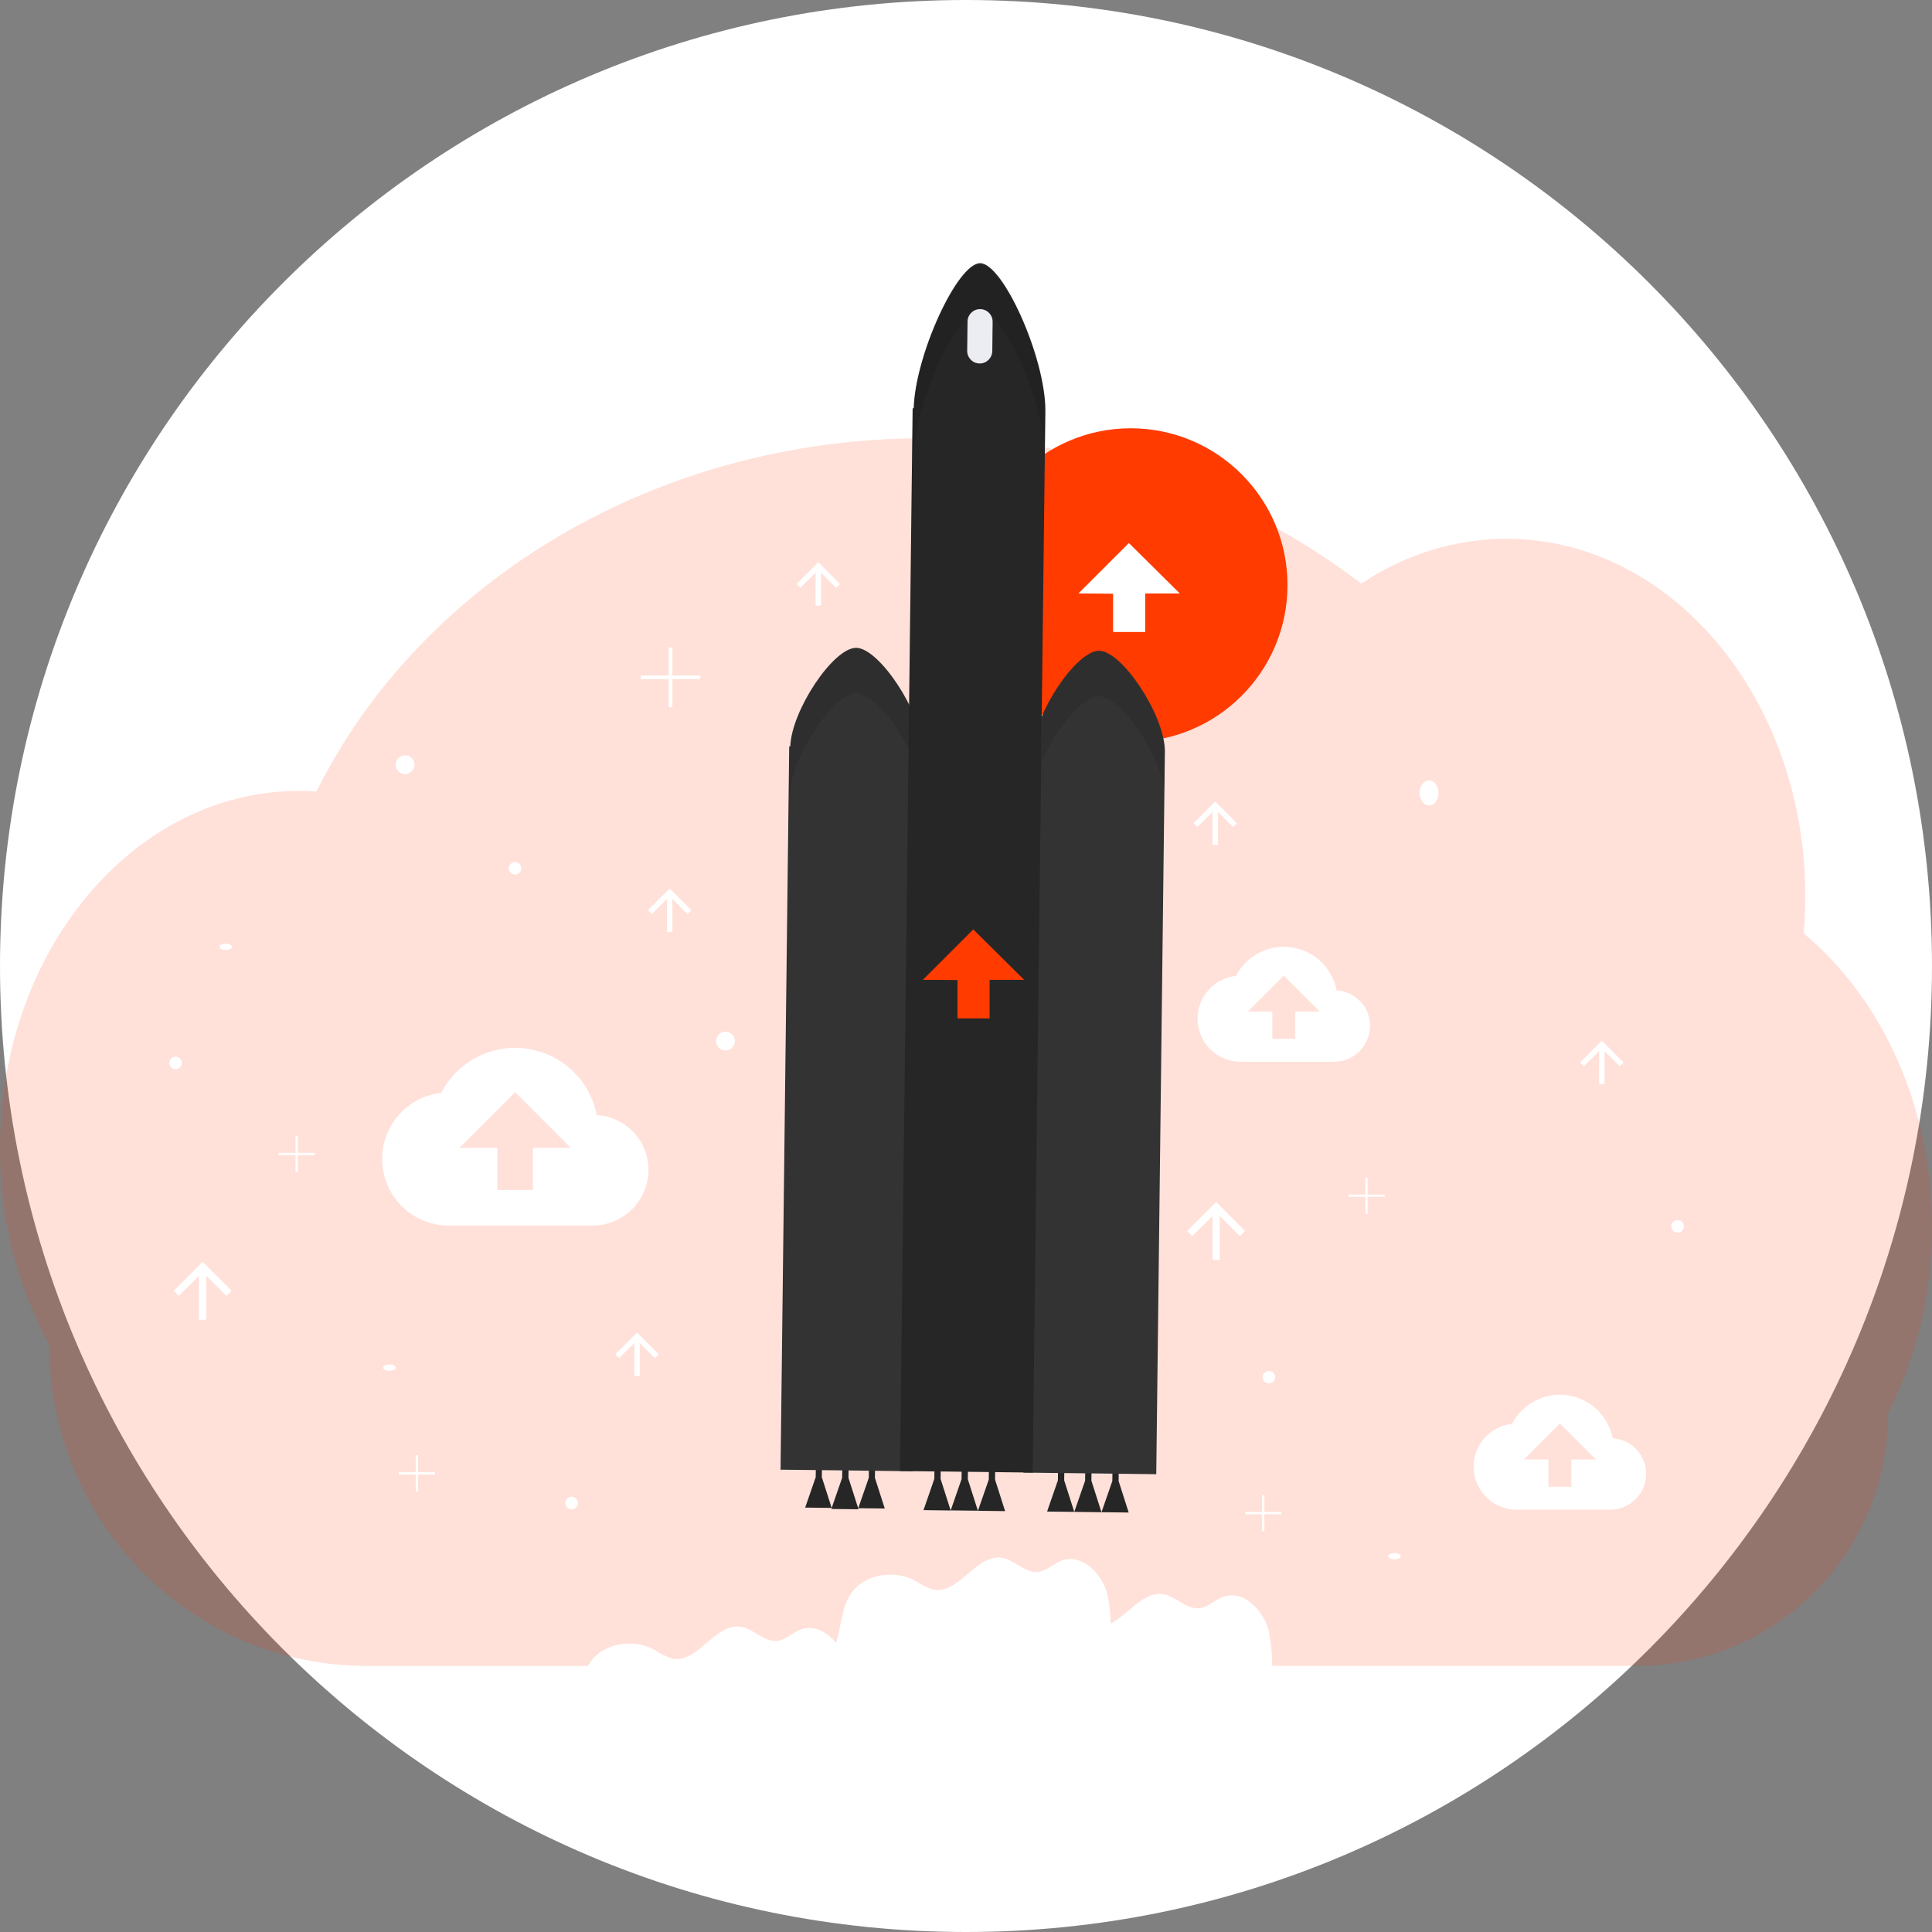 <svg width="200" height="200" viewBox="0 0 200 200" fill="none" xmlns="http://www.w3.org/2000/svg">
<rect x="0" y="0" width="200" height="200" fill="#808080" stroke="none"/>
<g clip-path="url(#clip0_2225_5587)">
<path d="M200 100C200 44.772 155.228 0 100 0C44.772 0 0 44.772 0 100C0 155.228 44.772 200 100 200C155.228 200 200 155.228 200 100Z" fill="white"/>
<path opacity="0.15" d="M186.714 96.62C186.825 95.349 186.884 94.058 186.884 92.754C186.884 72.331 173.03 55.773 155.942 55.773C150.589 55.796 145.363 57.413 140.932 60.417C127.962 50.535 112.078 45.241 95.772 45.365C67.662 45.365 43.481 60.391 32.754 81.941C32.158 81.9 31.558 81.878 30.953 81.878C13.852 81.878 -0 98.433 -0 118.856C-0.042 125.952 1.71 132.944 5.092 139.182C5.092 157.556 19.807 172.456 37.966 172.456H60.855L60.957 172.282C62.302 170.097 65.523 169.551 67.767 170.791C68.324 171.175 68.933 171.478 69.574 171.692C72.225 172.255 74.006 167.99 76.689 168.404C78.036 168.613 79.086 170.005 80.441 169.863C81.339 169.767 82.02 169.015 82.865 168.696C84.218 168.182 85.589 168.895 86.537 170.052C87.086 168.47 87.083 166.596 87.971 165.145C89.317 162.961 92.538 162.415 94.782 163.655C95.339 164.038 95.947 164.341 96.588 164.556C99.24 165.118 101.02 160.853 103.703 161.268C105.05 161.476 106.101 162.869 107.455 162.726C108.354 162.63 109.035 161.878 109.88 161.559C111.984 160.757 114.141 162.933 114.658 165.125C114.859 166.091 114.965 167.073 114.975 168.06C116.792 167.179 118.327 164.704 120.4 165.026C121.747 165.234 122.797 166.626 124.152 166.484C125.05 166.388 125.732 165.636 126.576 165.317C128.681 164.515 130.837 166.691 131.355 168.883C131.584 170.057 131.698 171.252 131.697 172.448H169.623C173.034 172.428 176.406 171.736 179.549 170.413C182.692 169.089 185.543 167.159 187.94 164.733C190.337 162.307 192.233 159.433 193.519 156.275C194.805 153.117 195.456 149.736 195.436 146.326C198.47 140.332 200.035 133.702 200 126.984C200 114.414 194.746 103.301 186.714 96.62Z" fill="#FF3B00"/>
<path d="M117.052 76.791C126.014 76.791 133.28 69.526 133.28 60.564C133.28 51.601 126.014 44.336 117.052 44.336C108.09 44.336 100.824 51.601 100.824 60.564C100.824 69.526 108.09 76.791 117.052 76.791Z" fill="#FF3B00"/>
<path d="M111.641 61.434L116.861 56.215L122.133 61.434H118.55V65.425H115.227V61.46L111.641 61.434Z" fill="white"/>
<path d="M138.367 102.523C138.147 101.386 137.578 100.347 136.74 99.549C135.902 98.751 134.836 98.233 133.691 98.069C132.545 97.904 131.377 98.1 130.348 98.629C129.319 99.159 128.48 99.996 127.949 101.024C126.814 101.147 125.77 101.701 125.031 102.57C124.292 103.44 123.915 104.56 123.977 105.699C124.039 106.839 124.535 107.911 125.364 108.696C126.192 109.48 127.29 109.917 128.432 109.917H138.106C139.091 109.914 140.034 109.522 140.731 108.827C141.428 108.132 141.822 107.189 141.827 106.205C141.831 105.265 141.474 104.359 140.831 103.675C140.187 102.99 139.305 102.577 138.367 102.523ZM134.088 104.718V107.538H131.714V104.71H129.177L132.898 100.988L136.618 104.71L134.088 104.718Z" fill="white"/>
<path d="M166.947 148.894C166.727 147.758 166.158 146.718 165.32 145.92C164.482 145.122 163.416 144.604 162.271 144.44C161.125 144.275 159.957 144.471 158.928 145.001C157.899 145.53 157.06 146.367 156.528 147.395C155.394 147.518 154.35 148.072 153.611 148.941C152.872 149.811 152.495 150.931 152.557 152.07C152.618 153.21 153.115 154.282 153.944 155.067C154.772 155.851 155.87 156.288 157.011 156.288H166.686C167.671 156.285 168.614 155.893 169.311 155.198C170.008 154.503 170.402 153.56 170.407 152.576C170.411 151.636 170.054 150.731 169.41 150.046C168.767 149.361 167.885 148.949 166.947 148.894ZM162.667 151.089V153.909H160.294V151.081H157.757L161.478 147.36L165.197 151.081L162.667 151.089Z" fill="white"/>
<path d="M61.782 115.429C61.437 113.675 60.554 112.072 59.258 110.842C57.961 109.612 56.314 108.816 54.545 108.563C52.776 108.31 50.972 108.614 49.383 109.432C47.793 110.25 46.498 111.542 45.675 113.129C43.928 113.327 42.323 114.185 41.188 115.528C40.053 116.87 39.474 118.596 39.57 120.352C39.666 122.107 40.429 123.76 41.703 124.971C42.977 126.183 44.666 126.861 46.424 126.868H61.38C62.903 126.862 64.363 126.254 65.44 125.176C66.517 124.099 67.124 122.639 67.129 121.115C67.133 119.663 66.581 118.265 65.587 117.208C64.593 116.15 63.231 115.514 61.782 115.429ZM55.169 118.819V123.19H51.489V118.819H47.578L53.329 113.069L59.075 118.819H55.169Z" fill="white"/>
<path d="M126.267 130.427V125.874L128.365 127.972L128.889 127.429L125.892 124.434L122.896 127.43L123.42 127.955L125.518 125.876V130.429L126.267 130.427Z" fill="white"/>
<path d="M21.351 136.619V132.066L23.449 134.163L23.973 133.62L20.976 130.625L17.98 133.622L18.504 134.146L20.601 132.067V136.62L21.351 136.619Z" fill="white"/>
<path d="M126.079 87.46V84.049L127.653 85.622L128.046 85.216L125.799 82.969L123.552 85.216L123.945 85.609L125.518 84.049V87.46H126.079Z" fill="white"/>
<path d="M84.989 62.694V59.284L86.562 60.857L86.956 60.45L84.709 58.203L82.462 60.45L82.855 60.844L84.428 59.284V62.694H84.989Z" fill="white"/>
<path d="M69.604 96.468V93.057L71.177 94.63L71.571 94.224L69.324 91.977L67.076 94.224L67.47 94.617L69.043 93.057V96.468H69.604Z" fill="white"/>
<path d="M166.101 112.225V108.815L167.674 110.388L168.067 109.982L165.82 107.734L163.573 109.982L163.967 110.375L165.54 108.815V112.225H166.101Z" fill="white"/>
<path d="M66.227 142.44V139.03L67.8 140.603L68.194 140.196L65.946 137.949L63.699 140.196L64.093 140.59L65.666 139.03V142.44H66.227Z" fill="white"/>
<path d="M147.936 83.378C148.474 83.378 148.91 82.797 148.91 82.08C148.91 81.363 148.474 80.781 147.936 80.781C147.398 80.781 146.962 81.363 146.962 82.08C146.962 82.797 147.398 83.378 147.936 83.378Z" fill="white"/>
<path d="M41.941 80.132C42.479 80.132 42.915 79.695 42.915 79.158C42.915 78.62 42.479 78.184 41.941 78.184C41.403 78.184 40.967 78.62 40.967 79.158C40.967 79.695 41.403 80.132 41.941 80.132Z" fill="white"/>
<path d="M75.105 108.745C75.643 108.745 76.079 108.309 76.079 107.771C76.079 107.233 75.643 106.797 75.105 106.797C74.567 106.797 74.131 107.233 74.131 107.771C74.131 108.309 74.567 108.745 75.105 108.745Z" fill="white"/>
<path d="M173.666 127.598C174.024 127.598 174.314 127.308 174.314 126.95C174.314 126.591 174.024 126.301 173.666 126.301C173.307 126.301 173.017 126.591 173.017 126.95C173.017 127.308 173.307 127.598 173.666 127.598Z" fill="white"/>
<path d="M131.353 143.212C131.711 143.212 132.001 142.921 132.001 142.563C132.001 142.205 131.711 141.914 131.353 141.914C130.994 141.914 130.704 142.205 130.704 142.563C130.704 142.921 130.994 143.212 131.353 143.212Z" fill="white"/>
<path d="M59.173 156.243C59.531 156.243 59.822 155.952 59.822 155.594C59.822 155.236 59.531 154.945 59.173 154.945C58.815 154.945 58.524 155.236 58.524 155.594C58.524 155.952 58.815 156.243 59.173 156.243Z" fill="white"/>
<path d="M18.175 110.688C18.533 110.688 18.823 110.398 18.823 110.039C18.823 109.681 18.533 109.391 18.175 109.391C17.816 109.391 17.526 109.681 17.526 110.039C17.526 110.398 17.816 110.688 18.175 110.688Z" fill="white"/>
<path d="M23.368 98.344C23.726 98.344 24.017 98.199 24.017 98.02C24.017 97.841 23.726 97.695 23.368 97.695C23.01 97.695 22.719 97.841 22.719 98.02C22.719 98.199 23.01 98.344 23.368 98.344Z" fill="white"/>
<path d="M144.358 161.426C144.716 161.426 145.007 161.281 145.007 161.102C145.007 160.923 144.716 160.777 144.358 160.777C143.999 160.777 143.709 160.923 143.709 161.102C143.709 161.281 143.999 161.426 144.358 161.426Z" fill="white"/>
<path d="M40.315 141.907C40.674 141.907 40.964 141.761 40.964 141.582C40.964 141.403 40.674 141.258 40.315 141.258C39.957 141.258 39.666 141.403 39.666 141.582C39.666 141.761 39.957 141.907 40.315 141.907Z" fill="white"/>
<path d="M53.32 90.54C53.678 90.54 53.969 90.249 53.969 89.891C53.969 89.533 53.678 89.242 53.32 89.242C52.962 89.242 52.671 89.533 52.671 89.891C52.671 90.249 52.962 90.54 53.32 90.54Z" fill="white"/>
<path d="M72.505 69.931H69.602V67.027H69.228V69.931H66.327V70.305H69.23V73.206H69.605V70.303H72.505V69.931Z" fill="white"/>
<path d="M143.337 123.665H141.579V121.906H141.35V123.665H139.592V123.893H141.35V125.652H141.579V123.893H143.337V123.665Z" fill="white"/>
<path d="M132.643 156.524H130.884V154.766H130.656V156.524H128.897V156.753H130.656V158.511H130.884V156.753H132.643V156.524Z" fill="white"/>
<path d="M45.023 152.407H43.264V150.648H43.036V152.407H41.277V152.635H43.036V154.394H43.264V152.635H45.023V152.407Z" fill="white"/>
<path d="M32.588 119.344H30.829V117.586H30.601V119.344H28.842V119.573H30.601V121.331H30.829V119.573H32.588V119.344Z" fill="white"/>
<path d="M85.076 152.92L85.089 151.863L84.456 151.855L84.443 152.912L83.351 156.066L86.093 156.098L85.076 152.92Z" fill="#262626"/>
<path d="M87.831 152.981L87.844 151.9L87.194 151.891L87.181 152.974L86.061 156.208L88.874 156.239L87.831 152.981Z" fill="#262626"/>
<path d="M90.571 152.982L90.584 151.925L89.951 151.918L89.938 152.975L88.846 156.129L91.59 156.16L90.571 152.982Z" fill="#262626"/>
<path d="M110.165 153.25L110.178 152.167L109.527 152.16L109.514 153.243L108.394 156.476L111.207 156.51L110.165 153.25Z" fill="#262626"/>
<path d="M112.981 153.285L112.994 152.203L112.344 152.195L112.331 153.277L111.21 156.51L114.023 156.543L112.981 153.285Z" fill="#262626"/>
<path d="M115.799 153.317L115.812 152.234L115.162 152.227L115.149 153.31L114.028 156.542L116.841 156.576L115.799 153.317Z" fill="#262626"/>
<path d="M97.371 153.102L97.383 152.019L96.733 152.012L96.72 153.094L95.601 156.329L98.414 156.363L97.371 153.102Z" fill="#262626"/>
<path d="M100.189 153.129L100.202 152.046L99.551 152.039L99.538 153.122L98.416 156.355L101.229 156.388L100.189 153.129Z" fill="#262626"/>
<path d="M103.007 153.171L103.02 152.089L102.37 152.082L102.357 153.164L101.235 156.397L104.049 156.431L103.007 153.171Z" fill="#262626"/>
<path d="M95.437 77.425C95.398 73.698 91.008 67.09 88.639 67.063C86.27 67.035 81.938 73.537 81.81 77.263H81.698L80.803 152.141L94.543 152.303L95.437 77.425Z" fill="#333333"/>
<path d="M120.589 77.73C120.55 74.003 116.16 67.396 113.791 67.367C111.422 67.339 107.09 73.842 106.962 77.567H106.849L105.955 152.445L119.695 152.608L120.589 77.73Z" fill="#333333"/>
<path d="M108.215 42.432C108.195 36.958 103.84 27.275 101.473 27.246C99.105 27.218 94.731 36.797 94.587 42.26H94.476L93.165 152.279L106.905 152.441L108.216 42.42L108.215 42.432Z" fill="#262626"/>
<path d="M95.531 101.433L100.752 96.211L106.022 101.433H102.445V105.424H99.116V101.455L95.531 101.433Z" fill="#FF3B00"/>
<g opacity="0.1">
<path d="M107.843 78.831C109.265 75.514 112.04 72.054 113.767 72.075C116.014 72.101 120.063 78.029 120.522 81.814L120.571 77.749C120.532 74.023 116.141 67.415 113.772 67.387C112.065 67.367 109.345 70.736 107.906 74.013L107.843 78.831Z" fill="black"/>
<path d="M81.723 81.99H81.836C81.961 78.257 86.295 71.741 88.665 71.769C90.21 71.788 92.619 74.615 94.112 77.617L94.475 47.147H94.586C94.732 41.675 99.106 32.096 101.472 32.133C103.709 32.16 107.72 40.806 108.173 46.377L108.216 42.624C108.196 37.15 103.841 27.465 101.474 27.438C99.106 27.41 94.731 36.988 94.587 42.46H94.476L94.115 72.933C92.616 69.931 90.212 67.104 88.667 67.085C86.3 67.057 81.966 73.573 81.838 77.306H81.726L80.832 152.338H80.888L81.723 81.99Z" fill="black"/>
</g>
<path d="M102.757 33.314C102.765 32.597 102.19 32.008 101.473 32C100.756 31.991 100.168 32.566 100.159 33.283L100.123 36.312C100.115 37.03 100.689 37.618 101.406 37.627C102.124 37.636 102.712 37.061 102.721 36.343L102.757 33.314Z" fill="#ECECF3"/>
</g>
<defs>
<clipPath id="clip0_2225_5587">
<rect width="200" height="200" fill="white"/>
</clipPath>
</defs>
</svg>
